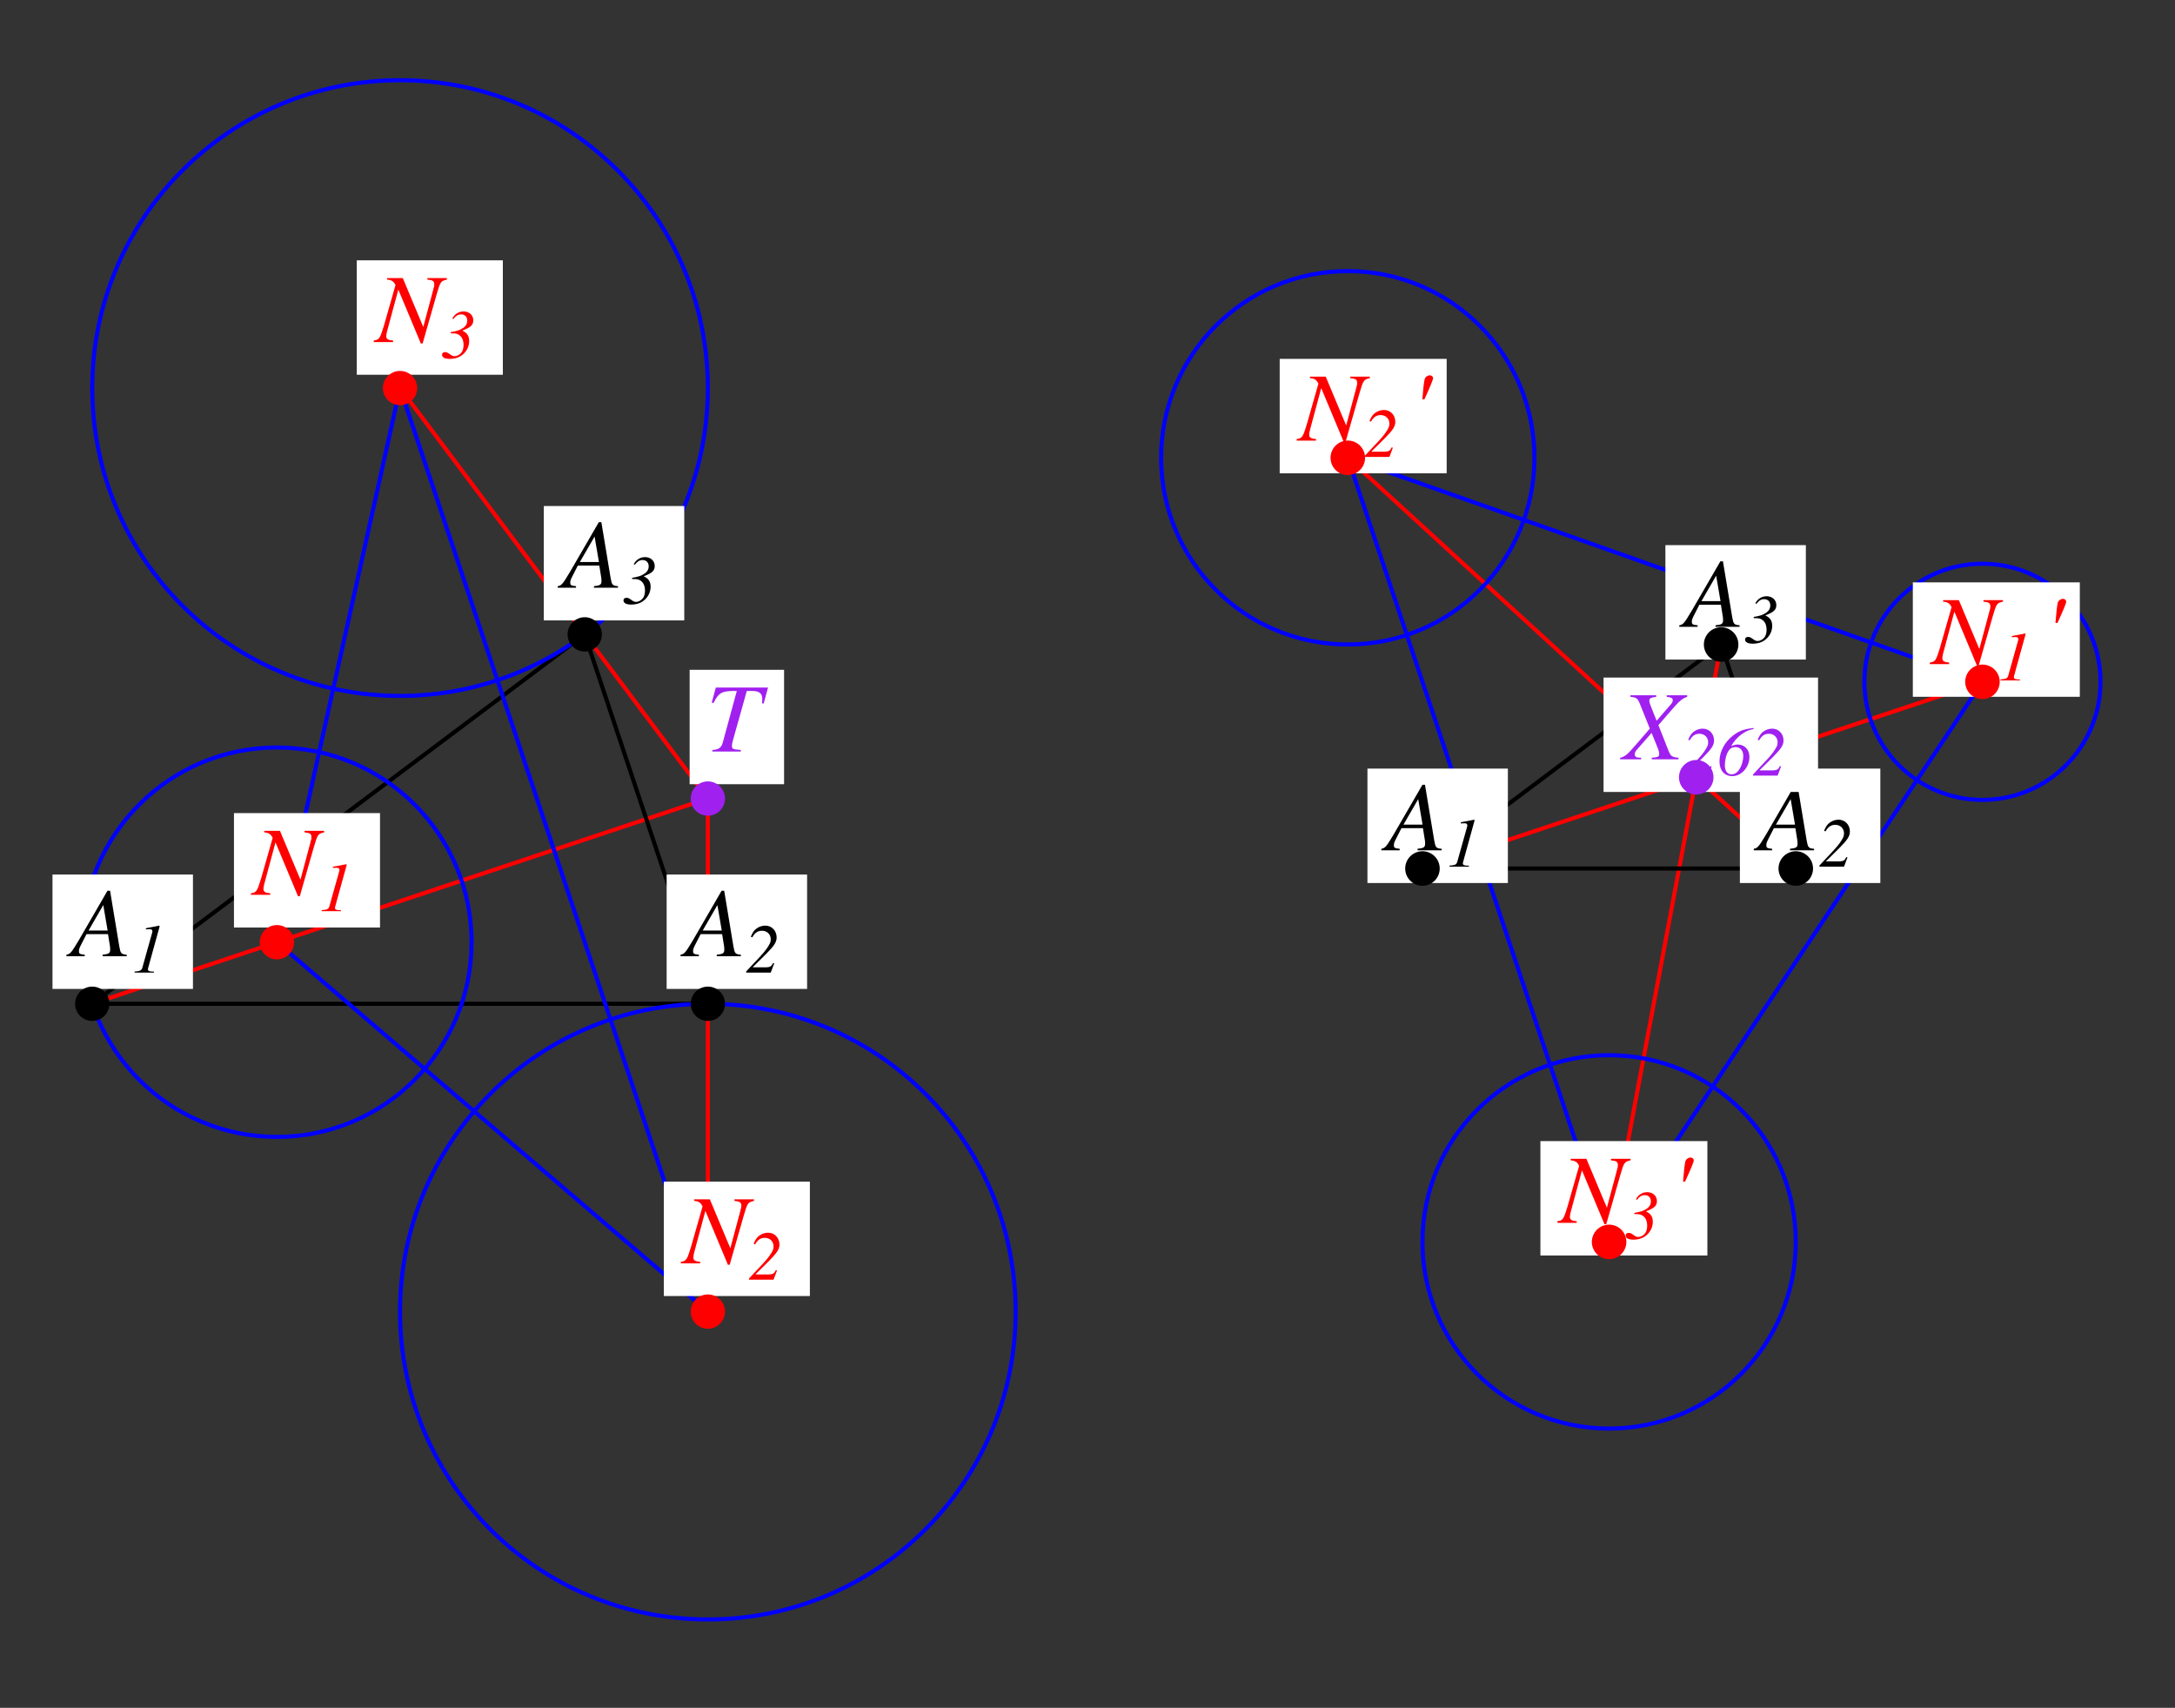 <?xml version="1.0" encoding="UTF-8"?>
<svg xmlns="http://www.w3.org/2000/svg" xmlns:xlink="http://www.w3.org/1999/xlink" width="265.56" height="208.5" viewBox="0 0 265.56 208.5">
<rect x="0" y="0" width="265.56" height="208.5" fill="#333333" stroke="none"/>
<defs>
<g>
<g id="glyph-0-0">
</g>
<g id="glyph-0-1">
<path d="M 6.75 -0.188 C 6.062 -0.25 6 -0.344 5.844 -1.219 L 4.719 -8 L 4.406 -8 L 0.938 -2.016 C -0.016 -0.422 -0.125 -0.281 -0.609 -0.188 L -0.609 0 L 1.625 0 L 1.625 -0.188 C 1.016 -0.25 0.922 -0.312 0.922 -0.609 C 0.922 -0.844 0.953 -0.953 1.156 -1.359 L 1.844 -2.703 L 4.469 -2.703 L 4.719 -1.141 C 4.734 -1.031 4.734 -0.922 4.734 -0.828 C 4.734 -0.375 4.578 -0.266 3.812 -0.188 L 3.812 0 L 6.75 0 Z M 2.094 -3.141 L 3.891 -6.25 L 4.422 -3.141 Z M 2.094 -3.141 "/>
</g>
<g id="glyph-0-2">
<path d="M 8.703 -7.812 L 6.312 -7.812 L 6.312 -7.625 C 7 -7.562 7.156 -7.438 7.156 -7.016 C 7.156 -6.875 7.141 -6.734 7.047 -6.484 C 7.031 -6.453 7.031 -6.406 7.031 -6.391 L 5.812 -1.844 L 3.312 -7.812 L 1.391 -7.812 L 1.391 -7.625 C 1.953 -7.578 2.188 -7.422 2.422 -6.953 L 1 -1.969 C 0.531 -0.438 0.438 -0.281 -0.234 -0.188 L -0.234 0 L 2.125 0 L 2.125 -0.188 C 1.516 -0.234 1.297 -0.375 1.297 -0.703 C 1.297 -0.859 1.328 -1.094 1.406 -1.359 L 2.766 -6.406 L 5.516 0.172 L 5.734 0.172 L 7.453 -5.844 C 7.906 -7.391 7.953 -7.453 8.703 -7.625 Z M 8.703 -7.812 "/>
</g>
<g id="glyph-0-3">
<path d="M 7.578 -7.812 L 1.203 -7.812 L 0.703 -5.969 L 0.922 -5.922 C 1.562 -7.219 1.953 -7.422 3.766 -7.391 L 2.047 -1.078 C 1.859 -0.438 1.562 -0.25 0.781 -0.188 L 0.781 0 L 4.25 0 L 4.25 -0.188 C 3.219 -0.281 3.172 -0.297 3.172 -0.734 C 3.172 -0.891 3.203 -1 3.312 -1.438 L 4.984 -7.391 L 5.641 -7.391 C 6.5 -7.391 6.875 -7.094 6.875 -6.422 C 6.875 -6.266 6.875 -6.094 6.844 -5.891 L 7.047 -5.859 Z M 7.578 -7.812 "/>
</g>
<g id="glyph-0-4">
<path d="M 1.828 -5.031 C 2.531 -6.562 2.891 -7.438 2.891 -7.625 C 2.891 -7.812 2.719 -7.969 2.5 -7.969 C 2.219 -7.969 1.922 -7.75 1.859 -7.484 C 1.781 -7.188 1.672 -6.266 1.578 -5.031 Z M 1.828 -5.031 "/>
</g>
<g id="glyph-0-5">
<path d="M 7.844 -7.812 L 5.344 -7.812 L 5.344 -7.625 C 5.938 -7.547 6.078 -7.469 6.078 -7.188 C 6.078 -7.031 6.016 -6.891 5.844 -6.703 L 4.109 -4.703 L 3.406 -6.469 C 3.281 -6.781 3.219 -6.984 3.219 -7.141 C 3.219 -7.438 3.406 -7.547 4.062 -7.625 L 4.062 -7.812 L 0.906 -7.812 L 0.906 -7.625 C 1.609 -7.562 1.781 -7.438 2.016 -6.891 L 3.281 -3.75 C 3.078 -3.516 2.875 -3.281 2.688 -3.047 C 2.422 -2.766 2.188 -2.484 1.953 -2.203 C 1.844 -2.078 1.719 -1.938 1.609 -1.812 C 1.047 -1.156 0.688 -0.766 0.469 -0.594 C 0.172 -0.359 -0.031 -0.25 -0.344 -0.188 L -0.344 0 L 2.219 0 L 2.219 -0.188 C 1.641 -0.188 1.438 -0.297 1.438 -0.594 C 1.438 -0.781 1.516 -0.969 1.688 -1.156 L 3.5 -3.219 L 4.297 -1.25 C 4.375 -1.031 4.422 -0.844 4.422 -0.656 C 4.422 -0.312 4.312 -0.25 3.516 -0.188 L 3.516 0 L 6.781 0 L 6.781 -0.188 C 5.953 -0.281 5.844 -0.359 5.547 -1.078 L 4.328 -4.172 L 6.344 -6.484 C 6.969 -7.188 7.328 -7.453 7.844 -7.625 Z M 7.844 -7.812 "/>
</g>
<g id="glyph-1-0">
</g>
<g id="glyph-1-1">
<path d="M 0.422 0 L 2.781 0 L 2.781 -0.125 L 2.641 -0.125 C 2.219 -0.125 2.047 -0.203 2.047 -0.406 C 2.047 -0.469 2.078 -0.609 2.156 -0.844 C 2.172 -0.906 2.188 -0.938 2.203 -1.031 L 3.422 -5.438 C 3.469 -5.578 3.469 -5.641 3.469 -5.672 C 3.469 -5.703 3.453 -5.734 3.422 -5.734 C 3.422 -5.734 3.188 -5.688 2.734 -5.594 L 1.969 -5.453 C 1.953 -5.438 1.891 -5.438 1.797 -5.406 L 1.797 -5.281 L 2.281 -5.297 C 2.469 -5.312 2.594 -5.203 2.594 -5.047 C 2.594 -4.984 2.578 -4.922 2.531 -4.75 L 1.359 -0.578 C 1.266 -0.266 1.094 -0.172 0.422 -0.125 Z M 0.422 0 "/>
</g>
<g id="glyph-1-2">
<path d="M 3.391 -1.172 C 3.203 -0.766 3.031 -0.656 2.547 -0.641 L 0.938 -0.641 L 0.938 -0.688 L 2.578 -2.312 C 3.562 -3.312 3.828 -3.734 3.828 -4.297 C 3.828 -5.109 3.234 -5.734 2.453 -5.734 C 2.156 -5.734 1.844 -5.656 1.594 -5.516 C 1.156 -5.281 0.922 -4.984 0.672 -4.375 L 0.859 -4.312 C 1.172 -4.875 1.531 -5.109 2.047 -5.109 C 2.656 -5.109 3.109 -4.672 3.109 -4.078 C 3.109 -3.906 3.078 -3.734 3.031 -3.625 C 2.828 -3.172 2.438 -2.641 1.891 -2.047 L 0.109 -0.141 L 0.109 0 L 3.109 0 L 3.531 -1.125 Z M 3.391 -1.172 "/>
</g>
<g id="glyph-1-3">
<path d="M 1.516 -4.812 C 1.812 -5.203 2.094 -5.375 2.453 -5.375 C 2.906 -5.375 3.203 -5.078 3.203 -4.609 C 3.203 -4.25 3.031 -3.938 2.672 -3.703 C 2.297 -3.453 1.938 -3.328 1.172 -3.203 L 1.188 -3.062 C 1.656 -3.062 1.75 -3.047 1.969 -2.984 C 2.484 -2.781 2.75 -2.328 2.75 -1.641 C 2.75 -1.344 2.688 -1.047 2.578 -0.844 C 2.375 -0.5 2 -0.266 1.641 -0.266 C 1.484 -0.266 1.297 -0.344 1.047 -0.531 C 0.797 -0.719 0.656 -0.766 0.5 -0.766 C 0.266 -0.766 0.125 -0.656 0.125 -0.438 C 0.125 -0.125 0.469 0.062 1.078 0.062 C 1.547 0.062 2 -0.047 2.344 -0.25 C 3.016 -0.641 3.438 -1.359 3.438 -2.109 C 3.438 -2.734 3.188 -3.109 2.625 -3.375 L 2.625 -3.406 C 3.641 -3.797 3.938 -4.078 3.938 -4.656 C 3.938 -5.281 3.438 -5.734 2.75 -5.734 C 2.172 -5.734 1.641 -5.406 1.375 -4.859 Z M 1.516 -4.812 "/>
</g>
<g id="glyph-1-4">
<path d="M 4.406 -5.812 C 3.281 -5.688 2.703 -5.484 1.984 -4.953 C 0.906 -4.156 0.25 -2.938 0.25 -1.734 C 0.25 -0.641 0.859 0.062 1.812 0.062 C 2.938 0.062 3.906 -1.016 3.906 -2.297 C 3.906 -3.172 3.312 -3.797 2.469 -3.797 C 2.234 -3.797 1.953 -3.719 1.719 -3.609 L 1.688 -3.625 C 2.281 -4.703 3.422 -5.562 4.422 -5.688 Z M 2.203 -3.484 C 2.781 -3.484 3.156 -3.062 3.156 -2.406 C 3.156 -1.828 2.953 -1.156 2.641 -0.719 C 2.391 -0.344 2.094 -0.156 1.719 -0.156 C 1.203 -0.156 0.906 -0.578 0.906 -1.266 C 0.906 -1.844 1.062 -2.547 1.297 -2.922 C 1.516 -3.312 1.797 -3.484 2.203 -3.484 Z M 2.203 -3.484 "/>
</g>
</g>
</defs>
<path fill="none" stroke-width="5" stroke-linecap="round" stroke-linejoin="round" stroke="rgb(100%, 0%, 0%)" stroke-opacity="1" stroke-miterlimit="10" d="M 111.629 854.596 L 863.271 1105.117 " transform="matrix(0.1, 0, 0, -0.1, 0.098, 208.001)"/>
<path fill="none" stroke-width="5" stroke-linecap="round" stroke-linejoin="round" stroke="rgb(100%, 0%, 0%)" stroke-opacity="1" stroke-miterlimit="10" d="M 863.271 478.775 L 863.271 1105.117 " transform="matrix(0.1, 0, 0, -0.1, 0.098, 208.001)"/>
<path fill="none" stroke-width="5" stroke-linecap="round" stroke-linejoin="round" stroke="rgb(100%, 0%, 0%)" stroke-opacity="1" stroke-miterlimit="10" d="M 487.45 1606.237 L 863.271 1105.117 " transform="matrix(0.1, 0, 0, -0.1, 0.098, 208.001)"/>
<path fill="none" stroke-width="5" stroke-linecap="round" stroke-linejoin="round" stroke="rgb(0%, 0%, 0%)" stroke-opacity="1" stroke-miterlimit="10" d="M 111.629 854.596 L 863.271 854.596 L 712.95 1305.557 L 111.629 854.596 " transform="matrix(0.1, 0, 0, -0.1, 0.098, 208.001)"/>
<path fill="none" stroke-width="5" stroke-linecap="round" stroke-linejoin="round" stroke="rgb(0%, 0%, 100%)" stroke-opacity="1" stroke-miterlimit="10" d="M 574.807 929.736 C 574.807 1061.027 468.42 1167.453 337.129 1167.453 C 205.878 1167.453 99.451 1061.027 99.451 929.736 C 99.451 798.485 205.878 692.058 337.129 692.058 C 468.42 692.058 574.807 798.485 574.807 929.736 C 574.807 937.685 574.416 945.594 573.633 953.465 " transform="matrix(0.1, 0, 0, -0.1, 0.098, 208.001)"/>
<path fill="none" stroke-width="5" stroke-linecap="round" stroke-linejoin="round" stroke="rgb(0%, 0%, 100%)" stroke-opacity="1" stroke-miterlimit="10" d="M 1239.092 478.775 C 1239.092 686.302 1070.838 854.596 863.271 854.596 C 655.743 854.596 487.45 686.302 487.45 478.775 C 487.45 271.208 655.743 102.954 863.271 102.954 C 1070.838 102.954 1239.092 271.208 1239.092 478.775 C 1239.092 491.305 1238.465 503.834 1237.212 516.286 " transform="matrix(0.1, 0, 0, -0.1, 0.098, 208.001)"/>
<path fill="none" stroke-width="5" stroke-linecap="round" stroke-linejoin="round" stroke="rgb(0%, 0%, 100%)" stroke-opacity="1" stroke-miterlimit="10" d="M 863.271 1606.237 C 863.271 1813.765 695.017 1982.058 487.45 1982.058 C 279.922 1982.058 111.668 1813.765 111.668 1606.237 C 111.668 1398.671 279.922 1230.416 487.45 1230.416 C 695.017 1230.416 863.271 1398.671 863.271 1606.237 C 863.271 1618.767 862.644 1631.297 861.391 1643.749 " transform="matrix(0.1, 0, 0, -0.1, 0.098, 208.001)"/>
<path fill="none" stroke-width="5" stroke-linecap="round" stroke-linejoin="round" stroke="rgb(0%, 0%, 100%)" stroke-opacity="1" stroke-miterlimit="10" d="M 337.129 929.736 L 863.271 478.775 L 487.45 1606.237 L 337.129 929.736 " transform="matrix(0.1, 0, 0, -0.1, 0.098, 208.001)"/>
<path fill-rule="nonzero" fill="rgb(100%, 100%, 100%)" fill-opacity="1" d="M 6.41 120.73 L 23.559 120.73 L 23.559 106.766 L 6.41 106.766 Z M 6.41 120.73 "/>
<g fill="rgb(0%, 0%, 0%)" fill-opacity="1">
<use xlink:href="#glyph-0-1" x="8.719" y="116.742"/>
</g>
<g fill="rgb(0%, 0%, 0%)" fill-opacity="1">
<use xlink:href="#glyph-1-1" x="16.014" y="118.737"/>
</g>
<path fill="none" stroke-width="41.882" stroke-linecap="round" stroke-linejoin="round" stroke="rgb(0%, 0%, 0%)" stroke-opacity="1" stroke-miterlimit="10" d="M 111.629 854.596 L 111.629 854.596 " transform="matrix(0.1, 0, 0, -0.1, 0.098, 208.001)"/>
<path fill-rule="nonzero" fill="rgb(100%, 100%, 100%)" fill-opacity="1" d="M 81.395 120.73 L 98.543 120.73 L 98.543 106.766 L 81.395 106.766 Z M 81.395 120.73 "/>
<g fill="rgb(0%, 0%, 0%)" fill-opacity="1">
<use xlink:href="#glyph-0-1" x="83.702" y="116.742"/>
</g>
<g fill="rgb(0%, 0%, 0%)" fill-opacity="1">
<use xlink:href="#glyph-1-2" x="90.997" y="118.737"/>
</g>
<path fill="none" stroke-width="41.882" stroke-linecap="round" stroke-linejoin="round" stroke="rgb(0%, 0%, 0%)" stroke-opacity="1" stroke-miterlimit="10" d="M 863.271 854.596 L 863.271 854.596 " transform="matrix(0.1, 0, 0, -0.1, 0.098, 208.001)"/>
<path fill-rule="nonzero" fill="rgb(100%, 100%, 100%)" fill-opacity="1" d="M 66.398 75.742 L 83.547 75.742 L 83.547 61.777 L 66.398 61.777 Z M 66.398 75.742 "/>
<g fill="rgb(0%, 0%, 0%)" fill-opacity="1">
<use xlink:href="#glyph-0-1" x="68.706" y="71.752"/>
</g>
<g fill="rgb(0%, 0%, 0%)" fill-opacity="1">
<use xlink:href="#glyph-1-3" x="76.001" y="73.747"/>
</g>
<path fill="none" stroke-width="41.882" stroke-linecap="round" stroke-linejoin="round" stroke="rgb(0%, 0%, 0%)" stroke-opacity="1" stroke-miterlimit="10" d="M 712.95 1305.557 L 712.95 1305.557 " transform="matrix(0.1, 0, 0, -0.1, 0.098, 208.001)"/>
<path fill-rule="nonzero" fill="rgb(100%, 100%, 100%)" fill-opacity="1" d="M 28.566 113.234 L 46.398 113.234 L 46.398 99.266 L 28.566 99.266 Z M 28.566 113.234 "/>
<g fill="rgb(100%, 0%, 0%)" fill-opacity="1">
<use xlink:href="#glyph-0-2" x="30.871" y="109.244"/>
</g>
<g fill="rgb(100%, 0%, 0%)" fill-opacity="1">
<use xlink:href="#glyph-1-1" x="38.852" y="111.239"/>
</g>
<path fill="none" stroke-width="41.882" stroke-linecap="round" stroke-linejoin="round" stroke="rgb(100%, 0%, 0%)" stroke-opacity="1" stroke-miterlimit="10" d="M 337.129 929.736 L 337.129 929.736 " transform="matrix(0.1, 0, 0, -0.1, 0.098, 208.001)"/>
<path fill-rule="nonzero" fill="rgb(100%, 100%, 100%)" fill-opacity="1" d="M 81.051 158.223 L 98.883 158.223 L 98.883 144.258 L 81.051 144.258 Z M 81.051 158.223 "/>
<g fill="rgb(100%, 0%, 0%)" fill-opacity="1">
<use xlink:href="#glyph-0-2" x="83.359" y="154.233"/>
</g>
<g fill="rgb(100%, 0%, 0%)" fill-opacity="1">
<use xlink:href="#glyph-1-2" x="91.34" y="156.228"/>
</g>
<path fill="none" stroke-width="41.882" stroke-linecap="round" stroke-linejoin="round" stroke="rgb(100%, 0%, 0%)" stroke-opacity="1" stroke-miterlimit="10" d="M 863.271 478.775 L 863.271 478.775 " transform="matrix(0.1, 0, 0, -0.1, 0.098, 208.001)"/>
<path fill-rule="nonzero" fill="rgb(100%, 100%, 100%)" fill-opacity="1" d="M 43.562 45.75 L 61.395 45.75 L 61.395 31.781 L 43.562 31.781 Z M 43.562 45.75 "/>
<g fill="rgb(100%, 0%, 0%)" fill-opacity="1">
<use xlink:href="#glyph-0-2" x="45.867" y="41.759"/>
</g>
<g fill="rgb(100%, 0%, 0%)" fill-opacity="1">
<use xlink:href="#glyph-1-3" x="53.848" y="43.754"/>
</g>
<path fill="none" stroke-width="41.882" stroke-linecap="round" stroke-linejoin="round" stroke="rgb(100%, 0%, 0%)" stroke-opacity="1" stroke-miterlimit="10" d="M 487.45 1606.237 L 487.45 1606.237 " transform="matrix(0.1, 0, 0, -0.1, 0.098, 208.001)"/>
<path fill-rule="nonzero" fill="rgb(100%, 100%, 100%)" fill-opacity="1" d="M 84.203 95.738 L 95.734 95.738 L 95.734 81.773 L 84.203 81.773 Z M 84.203 95.738 "/>
<g fill="rgb(62.889%, 12.598%, 94.139%)" fill-opacity="1">
<use xlink:href="#glyph-0-3" x="86.196" y="91.748"/>
</g>
<path fill="none" stroke-width="41.882" stroke-linecap="round" stroke-linejoin="round" stroke="rgb(62.889%, 12.598%, 94.139%)" stroke-opacity="1" stroke-miterlimit="10" d="M 863.271 1105.117 L 863.271 1105.117 " transform="matrix(0.1, 0, 0, -0.1, 0.098, 208.001)"/>
<path fill="none" stroke-width="5" stroke-linecap="round" stroke-linejoin="round" stroke="rgb(100%, 0%, 0%)" stroke-opacity="1" stroke-miterlimit="10" d="M 1735.788 1019.717 L 2419.533 1247.606 " transform="matrix(0.1, 0, 0, -0.1, 0.098, 208.001)"/>
<path fill="none" stroke-width="5" stroke-linecap="round" stroke-linejoin="round" stroke="rgb(100%, 0%, 0%)" stroke-opacity="1" stroke-miterlimit="10" d="M 2191.605 1019.717 L 1644.632 1521.112 " transform="matrix(0.1, 0, 0, -0.1, 0.098, 208.001)"/>
<path fill="none" stroke-width="5" stroke-linecap="round" stroke-linejoin="round" stroke="rgb(100%, 0%, 0%)" stroke-opacity="1" stroke-miterlimit="10" d="M 2100.449 1293.184 L 1963.677 563.861 " transform="matrix(0.1, 0, 0, -0.1, 0.098, 208.001)"/>
<path fill="none" stroke-width="5" stroke-linecap="round" stroke-linejoin="round" stroke="rgb(0%, 0%, 0%)" stroke-opacity="1" stroke-miterlimit="10" d="M 1735.788 1019.717 L 2191.605 1019.717 L 2100.449 1293.184 L 1735.788 1019.717 " transform="matrix(0.1, 0, 0, -0.1, 0.098, 208.001)"/>
<path fill="none" stroke-width="5" stroke-linecap="round" stroke-linejoin="round" stroke="rgb(0%, 0%, 100%)" stroke-opacity="1" stroke-miterlimit="10" d="M 2563.667 1247.606 C 2563.667 1327.211 2499.138 1391.779 2419.533 1391.779 C 2339.929 1391.779 2275.399 1327.211 2275.399 1247.606 C 2275.399 1168.002 2339.929 1103.472 2419.533 1103.472 C 2499.138 1103.472 2563.667 1168.002 2563.667 1247.606 C 2563.667 1252.422 2563.432 1257.238 2562.962 1262.016 " transform="matrix(0.1, 0, 0, -0.1, 0.098, 208.001)"/>
<path fill="none" stroke-width="5" stroke-linecap="round" stroke-linejoin="round" stroke="rgb(0%, 0%, 100%)" stroke-opacity="1" stroke-miterlimit="10" d="M 1872.521 1521.112 C 1872.521 1646.999 1770.48 1749.04 1644.632 1749.04 C 1518.745 1749.04 1416.704 1646.999 1416.704 1521.112 C 1416.704 1395.225 1518.745 1293.184 1644.632 1293.184 C 1770.48 1293.184 1872.521 1395.225 1872.521 1521.112 C 1872.521 1528.708 1872.169 1536.305 1871.386 1543.862 " transform="matrix(0.1, 0, 0, -0.1, 0.098, 208.001)"/>
<path fill="none" stroke-width="5" stroke-linecap="round" stroke-linejoin="round" stroke="rgb(0%, 0%, 100%)" stroke-opacity="1" stroke-miterlimit="10" d="M 2191.605 563.861 C 2191.605 689.748 2089.564 791.789 1963.677 791.789 C 1837.829 791.789 1735.788 689.748 1735.788 563.861 C 1735.788 438.013 1837.829 335.972 1963.677 335.972 C 2089.564 335.972 2191.605 438.013 2191.605 563.861 C 2191.605 571.496 2191.213 579.093 2190.469 586.65 " transform="matrix(0.1, 0, 0, -0.1, 0.098, 208.001)"/>
<path fill="none" stroke-width="5" stroke-linecap="round" stroke-linejoin="round" stroke="rgb(0%, 0%, 100%)" stroke-opacity="1" stroke-miterlimit="10" d="M 2419.533 1247.606 L 1644.632 1521.112 L 1963.677 563.861 L 2419.533 1247.606 " transform="matrix(0.1, 0, 0, -0.1, 0.098, 208.001)"/>
<path fill-rule="nonzero" fill="rgb(100%, 100%, 100%)" fill-opacity="1" d="M 166.961 107.801 L 184.105 107.801 L 184.105 93.832 L 166.961 93.832 Z M 166.961 107.801 "/>
<g fill="rgb(0%, 0%, 0%)" fill-opacity="1">
<use xlink:href="#glyph-0-1" x="169.268" y="103.81"/>
</g>
<g fill="rgb(0%, 0%, 0%)" fill-opacity="1">
<use xlink:href="#glyph-1-1" x="176.563" y="105.805"/>
</g>
<path fill="none" stroke-width="42.151" stroke-linecap="round" stroke-linejoin="round" stroke="rgb(0%, 0%, 0%)" stroke-opacity="1" stroke-miterlimit="10" d="M 1735.788 1019.717 L 1735.788 1019.717 " transform="matrix(0.1, 0, 0, -0.1, 0.098, 208.001)"/>
<path fill-rule="nonzero" fill="rgb(100%, 100%, 100%)" fill-opacity="1" d="M 212.434 107.801 L 229.582 107.801 L 229.582 93.832 L 212.434 93.832 Z M 212.434 107.801 "/>
<g fill="rgb(0%, 0%, 0%)" fill-opacity="1">
<use xlink:href="#glyph-0-1" x="214.742" y="103.81"/>
</g>
<g fill="rgb(0%, 0%, 0%)" fill-opacity="1">
<use xlink:href="#glyph-1-2" x="222.038" y="105.805"/>
</g>
<path fill="none" stroke-width="42.151" stroke-linecap="round" stroke-linejoin="round" stroke="rgb(0%, 0%, 0%)" stroke-opacity="1" stroke-miterlimit="10" d="M 2191.605 1019.717 L 2191.605 1019.717 " transform="matrix(0.1, 0, 0, -0.1, 0.098, 208.001)"/>
<path fill-rule="nonzero" fill="rgb(100%, 100%, 100%)" fill-opacity="1" d="M 203.34 80.52 L 220.488 80.52 L 220.488 66.551 L 203.34 66.551 Z M 203.34 80.52 "/>
<g fill="rgb(0%, 0%, 0%)" fill-opacity="1">
<use xlink:href="#glyph-0-1" x="205.647" y="76.527"/>
</g>
<g fill="rgb(0%, 0%, 0%)" fill-opacity="1">
<use xlink:href="#glyph-1-3" x="212.943" y="78.523"/>
</g>
<path fill="none" stroke-width="42.151" stroke-linecap="round" stroke-linejoin="round" stroke="rgb(0%, 0%, 0%)" stroke-opacity="1" stroke-miterlimit="10" d="M 2100.449 1293.184 L 2100.449 1293.184 " transform="matrix(0.1, 0, 0, -0.1, 0.098, 208.001)"/>
<path fill-rule="nonzero" fill="rgb(100%, 100%, 100%)" fill-opacity="1" d="M 233.551 85.066 L 253.938 85.066 L 253.938 71.098 L 233.551 71.098 Z M 233.551 85.066 "/>
<g fill="rgb(100%, 0%, 0%)" fill-opacity="1">
<use xlink:href="#glyph-0-2" x="235.857" y="81.075"/>
</g>
<g fill="rgb(100%, 0%, 0%)" fill-opacity="1">
<use xlink:href="#glyph-1-1" x="243.838" y="83.07"/>
</g>
<g fill="rgb(100%, 0%, 0%)" fill-opacity="1">
<use xlink:href="#glyph-0-4" x="249.387" y="81.075"/>
</g>
<path fill="none" stroke-width="42.151" stroke-linecap="round" stroke-linejoin="round" stroke="rgb(100%, 0%, 0%)" stroke-opacity="1" stroke-miterlimit="10" d="M 2419.533 1247.606 L 2419.533 1247.606 " transform="matrix(0.1, 0, 0, -0.1, 0.098, 208.001)"/>
<path fill-rule="nonzero" fill="rgb(100%, 100%, 100%)" fill-opacity="1" d="M 156.246 57.781 L 176.633 57.781 L 176.633 43.812 L 156.246 43.812 Z M 156.246 57.781 "/>
<g fill="rgb(100%, 0%, 0%)" fill-opacity="1">
<use xlink:href="#glyph-0-2" x="158.552" y="53.79"/>
</g>
<g fill="rgb(100%, 0%, 0%)" fill-opacity="1">
<use xlink:href="#glyph-1-2" x="166.533" y="55.785"/>
</g>
<g fill="rgb(100%, 0%, 0%)" fill-opacity="1">
<use xlink:href="#glyph-0-4" x="172.083" y="53.79"/>
</g>
<path fill="none" stroke-width="42.151" stroke-linecap="round" stroke-linejoin="round" stroke="rgb(100%, 0%, 0%)" stroke-opacity="1" stroke-miterlimit="10" d="M 1644.632 1521.112 L 1644.632 1521.112 " transform="matrix(0.1, 0, 0, -0.1, 0.098, 208.001)"/>
<path fill-rule="nonzero" fill="rgb(100%, 100%, 100%)" fill-opacity="1" d="M 188.078 153.273 L 208.465 153.273 L 208.465 139.309 L 188.078 139.309 Z M 188.078 153.273 "/>
<g fill="rgb(100%, 0%, 0%)" fill-opacity="1">
<use xlink:href="#glyph-0-2" x="190.384" y="149.284"/>
</g>
<g fill="rgb(100%, 0%, 0%)" fill-opacity="1">
<use xlink:href="#glyph-1-3" x="198.365" y="151.279"/>
</g>
<g fill="rgb(100%, 0%, 0%)" fill-opacity="1">
<use xlink:href="#glyph-0-4" x="203.915" y="149.284"/>
</g>
<path fill="none" stroke-width="42.151" stroke-linecap="round" stroke-linejoin="round" stroke="rgb(100%, 0%, 0%)" stroke-opacity="1" stroke-miterlimit="10" d="M 1963.677 563.861 L 1963.677 563.861 " transform="matrix(0.1, 0, 0, -0.1, 0.098, 208.001)"/>
<path fill-rule="nonzero" fill="rgb(100%, 100%, 100%)" fill-opacity="1" d="M 195.789 96.684 L 221.977 96.684 L 221.977 82.719 L 195.789 82.719 Z M 195.789 96.684 "/>
<g fill="rgb(62.889%, 12.598%, 94.139%)" fill-opacity="1">
<use xlink:href="#glyph-0-5" x="198.157" y="92.695"/>
</g>
<g fill="rgb(62.889%, 12.598%, 94.139%)" fill-opacity="1">
<use xlink:href="#glyph-1-2" x="205.453" y="94.69"/>
<use xlink:href="#glyph-1-4" x="209.692" y="94.69"/>
<use xlink:href="#glyph-1-2" x="213.932" y="94.69"/>
</g>
<path fill="none" stroke-width="42.151" stroke-linecap="round" stroke-linejoin="round" stroke="rgb(62.889%, 12.598%, 94.139%)" stroke-opacity="1" stroke-miterlimit="10" d="M 2070.064 1131.116 L 2070.064 1131.116 " transform="matrix(0.1, 0, 0, -0.1, 0.098, 208.001)"/>
</svg>

